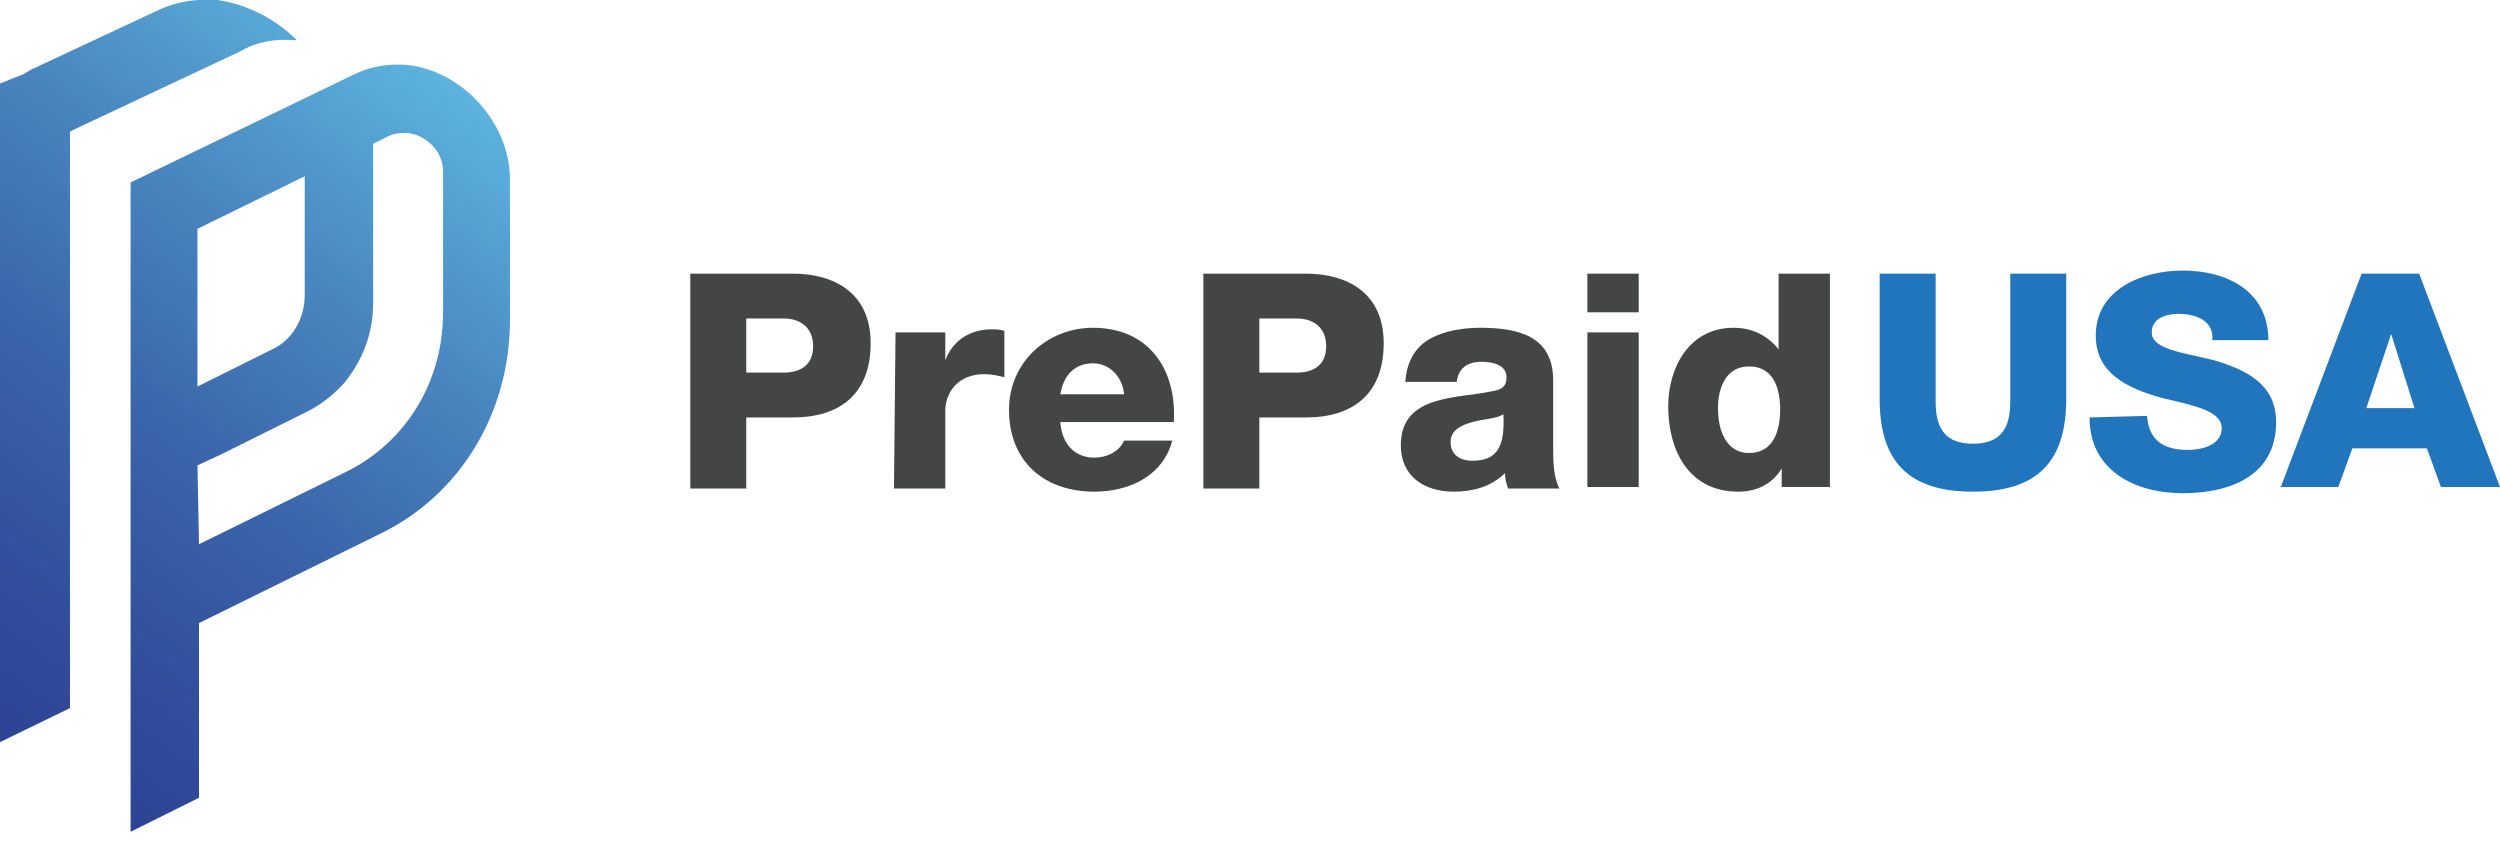 <svg width="160" height="54" viewBox="0 0 160 54" fill="none" xmlns="http://www.w3.org/2000/svg">
<g clip-path="url(#clip0_304_57)">
<path d="M12.736 39.876L24.378 34.137C29.453 31.664 32.637 26.419 32.637 20.482V11.478C32.637 7.916 29.652 4.552 26.07 4.156C24.876 4.057 23.681 4.255 22.686 4.75L8.358 11.676V53.234L12.736 51.057V39.876ZM12.637 14.644L19.502 11.28V18.899C19.502 20.383 18.706 21.769 17.413 22.362L12.637 24.737V14.644ZM12.637 29.784L14.129 29.091L19.701 26.32C21.095 25.628 21.99 24.539 22.09 24.44C23.184 23.055 23.881 21.373 23.881 19.394V9.202L24.876 8.707C25.274 8.51 25.672 8.51 26.07 8.51C27.164 8.609 28.358 9.598 28.358 10.983V19.988C28.358 24.44 25.97 28.299 22.189 30.179L12.736 34.83L12.637 29.784Z" fill="url(#paint0_linear_304_57)"/>
<path d="M18.806 2.573C18.806 2.573 18.905 2.573 19.005 2.573C17.711 1.286 15.92 0.297 13.93 -1.25915e-05C12.637 -0.099 11.343 0.099 10.249 0.594L1.99 4.453L1.493 4.75L0 5.343V47.495L4.478 45.319V8.411L15.423 3.265C16.418 2.672 17.612 2.474 18.806 2.573Z" fill="url(#paint1_linear_304_57)"/>
<path d="M44.179 17.514H50.746C53.333 17.514 55.721 18.701 55.721 21.967C55.721 25.232 53.731 26.716 50.746 26.716H47.761V31.268H44.179V17.514ZM47.761 23.847H50.149C51.244 23.847 52.04 23.352 52.04 22.165C52.04 20.977 51.244 20.383 50.149 20.383H47.761V23.847Z" fill="#444545"/>
<path d="M57.314 21.274H60.498V23.055C60.995 21.769 62.09 21.076 63.483 21.076C63.682 21.076 63.98 21.076 64.279 21.175V24.143C63.881 24.044 63.483 23.946 62.985 23.946C61.393 23.946 60.498 25.034 60.498 26.32V31.268H57.214L57.314 21.274Z" fill="#444545"/>
<path d="M67.861 27.013C67.96 28.398 68.756 29.289 70.05 29.289C70.846 29.289 71.642 28.893 71.94 28.2H75.025C74.428 30.476 72.239 31.466 70.05 31.466C66.766 31.466 64.577 29.487 64.577 26.221C64.577 23.154 67.065 20.977 69.95 20.977C73.532 20.977 75.323 23.649 75.124 27.013C75.224 27.013 67.861 27.013 67.861 27.013ZM71.94 25.232C71.841 24.143 71.045 23.253 69.95 23.253C68.756 23.253 68.06 24.044 67.861 25.232H71.94Z" fill="#444545"/>
<path d="M77.015 17.514H83.582C86.169 17.514 88.557 18.701 88.557 21.967C88.557 25.232 86.567 26.716 83.582 26.716H80.597V31.268H77.015V17.514ZM80.597 23.847H82.985C84.08 23.847 84.876 23.352 84.876 22.165C84.876 20.977 84.08 20.383 82.985 20.383H80.597V23.847Z" fill="#444545"/>
<path d="M89.95 24.341C90.05 23.055 90.647 22.165 91.542 21.67C92.438 21.175 93.632 20.977 94.727 20.977C97.115 20.977 99.403 21.472 99.403 24.341V28.695C99.403 29.487 99.403 30.476 99.801 31.268H96.517C96.418 30.971 96.319 30.674 96.319 30.278C95.423 31.169 94.229 31.466 93.035 31.466C91.144 31.466 89.652 30.476 89.652 28.497C89.652 25.232 93.234 25.529 95.522 25.034C96.12 24.935 96.418 24.737 96.418 24.143C96.418 23.352 95.522 23.154 94.826 23.154C93.93 23.154 93.333 23.55 93.234 24.44H89.95V24.341ZM94.229 29.487C95.821 29.487 96.319 28.596 96.219 26.518C95.722 26.815 94.925 26.815 94.229 27.013C93.532 27.211 92.836 27.508 92.836 28.299C92.836 29.091 93.433 29.487 94.229 29.487Z" fill="#444545"/>
<path d="M104.876 19.988H101.592V17.514H104.876V19.988ZM101.592 21.274H104.876V31.169H101.592V21.274Z" fill="#444545"/>
<path d="M117.115 31.169H114.03V29.981C113.433 30.971 112.438 31.466 111.244 31.466C108.06 31.466 106.766 28.794 106.766 26.023C106.766 23.451 108.159 20.977 110.945 20.977C112.139 20.977 113.135 21.472 113.831 22.362V17.514H117.115V31.169ZM109.95 26.122C109.95 27.508 110.448 28.992 111.94 28.992C113.533 28.992 113.931 27.508 113.931 26.221C113.931 24.737 113.433 23.451 111.94 23.451C110.448 23.451 109.95 24.836 109.95 26.122Z" fill="#444545"/>
<path d="M132.239 25.529C132.239 29.487 130.448 31.466 126.269 31.466C122.09 31.466 120.299 29.487 120.299 25.529V17.514H123.881V25.727C123.881 27.508 124.577 28.398 126.269 28.398C127.96 28.398 128.657 27.508 128.657 25.727V17.514H132.239V25.529Z" fill="#2075BC"/>
<path d="M137.413 26.617C137.513 28.2 138.508 28.794 140 28.794C141.095 28.794 142.189 28.398 142.189 27.409C142.189 26.221 140.199 25.924 138.209 25.43C136.219 24.836 134.129 23.946 134.129 21.472C134.129 18.503 137.115 17.316 139.702 17.316C142.488 17.316 145.174 18.602 145.174 21.769H141.592C141.692 20.482 140.498 20.087 139.403 20.087C138.607 20.087 137.712 20.383 137.712 21.274C137.712 22.362 139.702 22.56 141.692 23.055C143.682 23.649 145.672 24.539 145.672 27.013C145.672 30.476 142.687 31.565 139.702 31.565C136.717 31.565 133.731 30.179 133.731 26.716L137.413 26.617Z" fill="#2075BC"/>
<path d="M151.144 17.514H154.826L160 31.169H156.219L155.323 28.695H150.547L149.652 31.169H145.97L151.144 17.514ZM151.443 26.122H154.527L153.035 21.373L151.443 26.122Z" fill="#2075BC"/>
</g>
<defs>
<linearGradient id="paint0_linear_304_57" x1="34.187" y1="0.659" x2="-8.127" y2="57.187" gradientUnits="userSpaceOnUse">
<stop stop-color="#67CDEE"/>
<stop offset="0.11" stop-color="#5BB1DC"/>
<stop offset="0.31" stop-color="#4987C0"/>
<stop offset="0.5" stop-color="#3B66AB"/>
<stop offset="0.68" stop-color="#324F9C"/>
<stop offset="0.85" stop-color="#2C4093"/>
<stop offset="1" stop-color="#2A3C90"/>
</linearGradient>
<linearGradient id="paint1_linear_304_57" x1="25.713" y1="-5.681" x2="-16.6" y2="50.847" gradientUnits="userSpaceOnUse">
<stop stop-color="#67CDEE"/>
<stop offset="0.11" stop-color="#5BB1DC"/>
<stop offset="0.31" stop-color="#4987C0"/>
<stop offset="0.5" stop-color="#3B66AB"/>
<stop offset="0.68" stop-color="#324F9C"/>
<stop offset="0.85" stop-color="#2C4093"/>
<stop offset="1" stop-color="#2A3C90"/>
</linearGradient>
<clipPath id="clip0_304_57">
<rect width="160" height="53.333" fill="white"/>
</clipPath>
</defs>
</svg>
